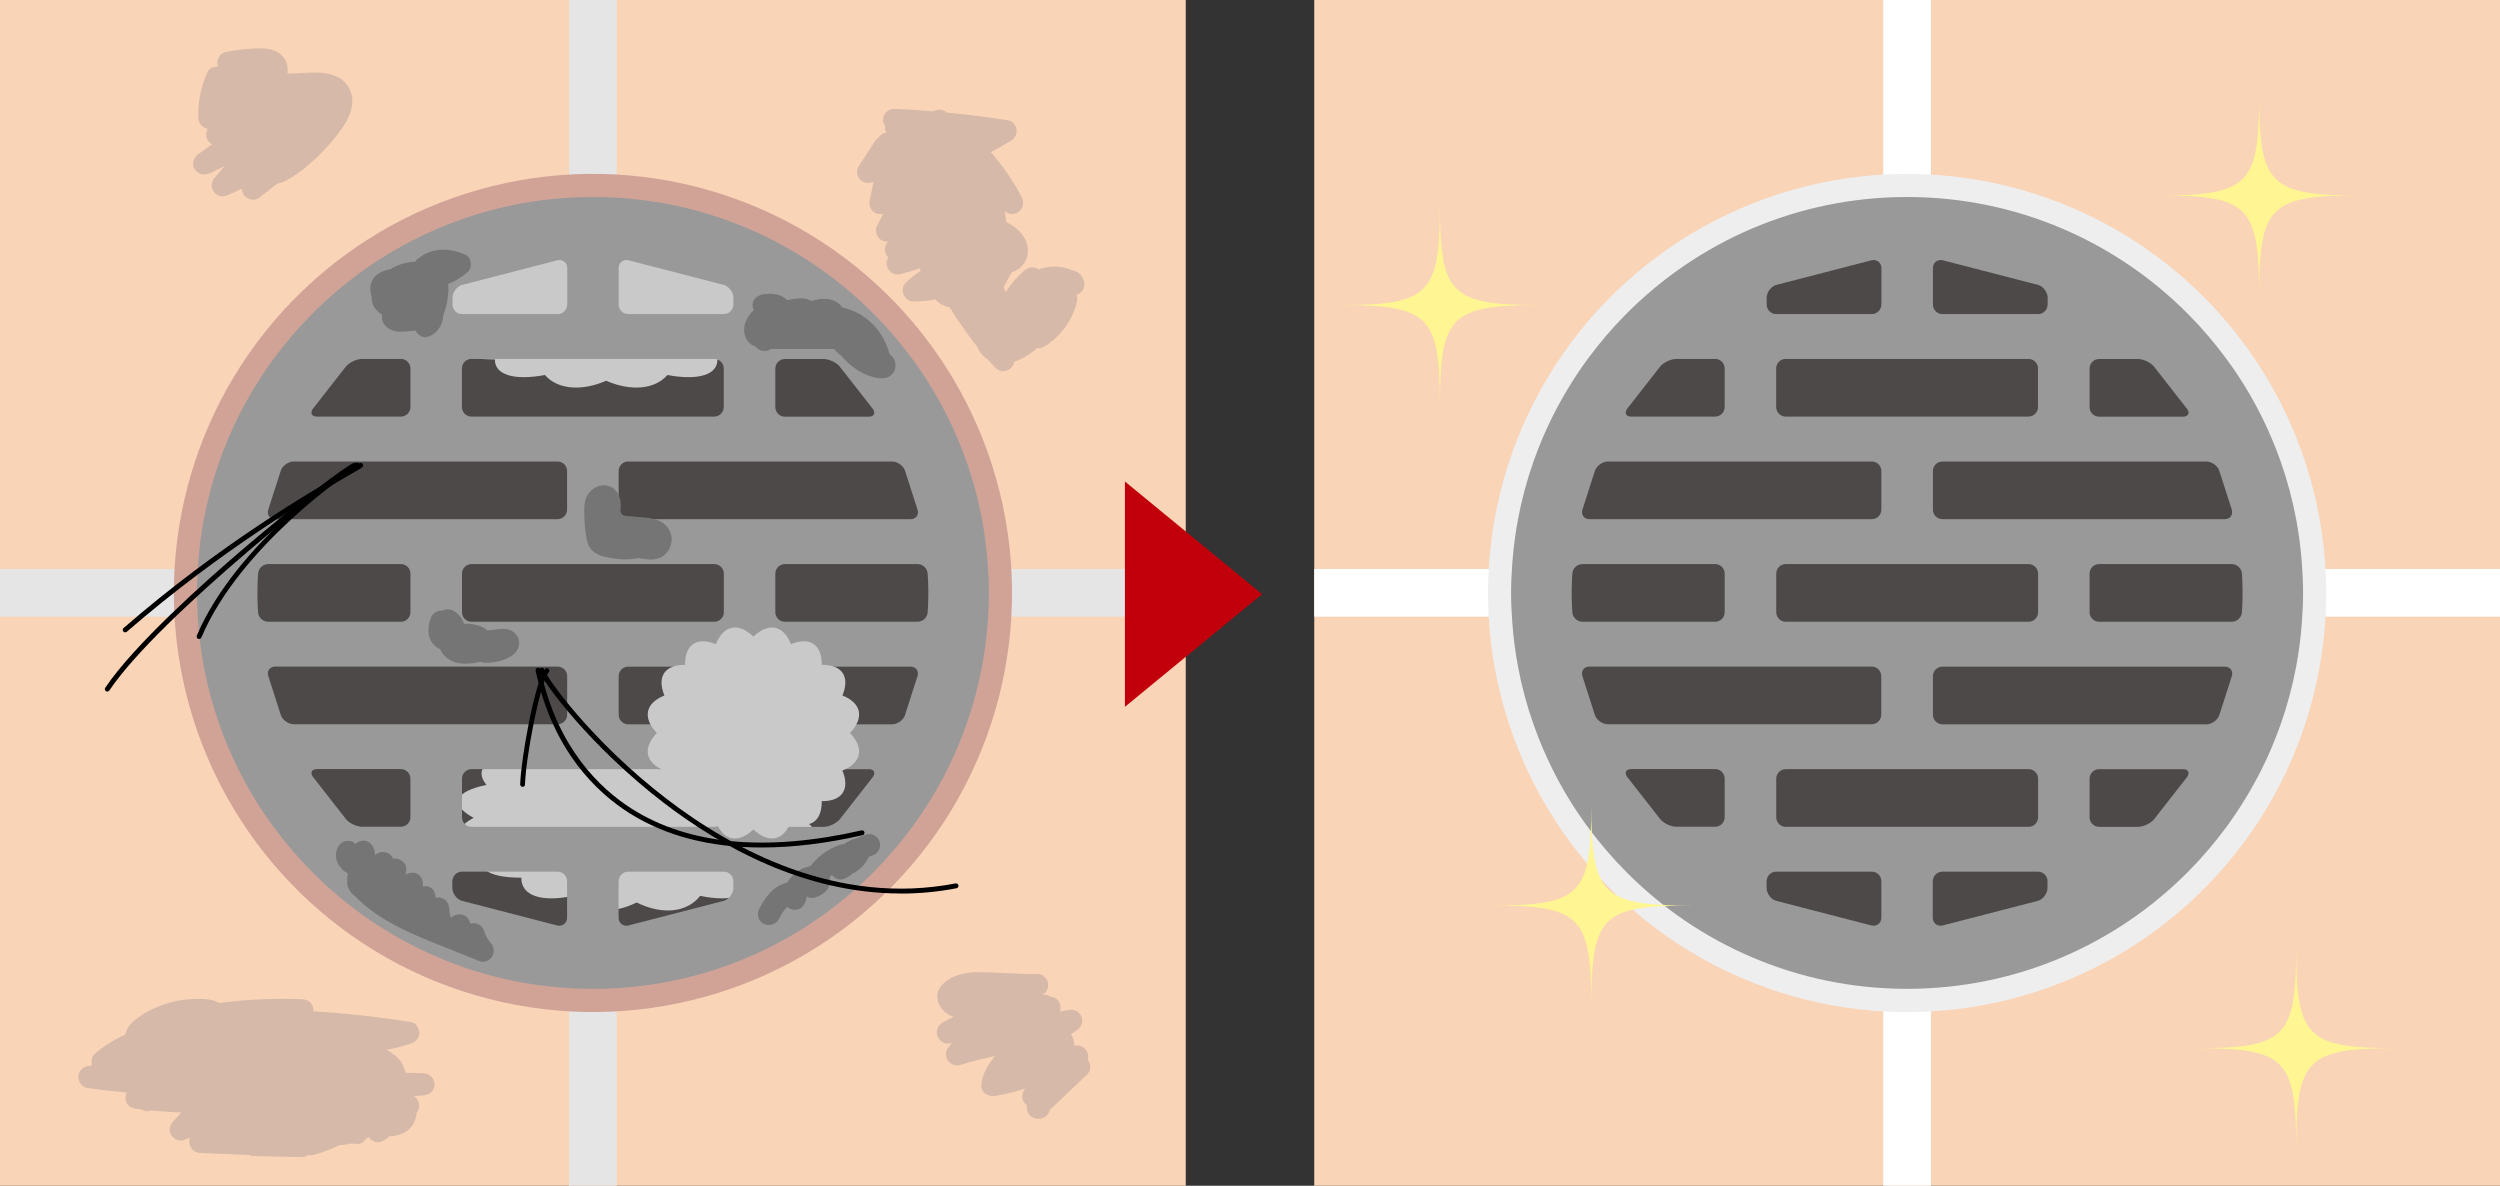 <?xml version="1.0" encoding="UTF-8"?>
<svg id="_レイヤー_2" data-name="レイヤー 2" xmlns="http://www.w3.org/2000/svg" viewBox="0 0 300 142.29">
  <rect x="0" y="0" width="300" height="142.29" fill="#333333" stroke="none"/>
  <defs>
    <style>
      .cls-1 {
        fill: #d6b9a8;
      }

      .cls-2 {
        fill: #d1a397;
      }

      .cls-3 {
        fill: #f9d4b7;
      }

      .cls-4 {
        fill: #4c4948;
      }

      .cls-5 {
        fill: #757575;
      }

      .cls-6 {
        fill: #c9c9c9;
      }

      .cls-7 {
        fill: #fff;
      }

      .cls-8 {
        fill: #fff693;
      }

      .cls-9 {
        fill: #eeeeef;
      }

      .cls-10 {
        fill: #c2000b;
      }

      .cls-11 {
        fill: #e5e5e6;
      }

      .cls-12 {
        fill: #999;
      }
    </style>
  </defs>
  <g id="_レイヤー_2-2" data-name="レイヤー 2">
    <g>
      <g>
        <rect class="cls-3" width="142.29" height="142.29"/>
        <rect class="cls-11" x="68.28" width="5.72" height="142.29"/>
        <rect class="cls-11" y="68.28" width="142.29" height="5.72"/>
        <rect class="cls-3" x="157.71" width="142.29" height="142.29"/>
        <rect class="cls-7" x="225.99" width="5.72" height="142.29"/>
        <rect class="cls-7" x="157.71" y="68.28" width="142.29" height="5.72"/>
        <circle class="cls-2" cx="71.15" cy="71.15" r="50.29" transform="translate(-14.86 18.94) rotate(-13.74)"/>
        <circle class="cls-4" cx="71.15" cy="71.15" r="41.71" transform="translate(-15.17 19.44) rotate(-14.07)"/>
        <path class="cls-6" d="M95.97,98.14c2.95,1.61,2.32,3.15-1.54,3.95,1.57,1.99-.07,3.25-4.19,3.23.05,2.14-2.38,2.99-6.22,2.18-1.55,2-4.51,2.33-7.62.8-3.11,1.53-6.07,1.2-7.62-.8-3.84.82-6.27-.04-6.22-2.18-4.12.02-5.77-1.24-4.19-3.23-3.85-.8-4.48-2.34-1.54-3.95-2.95-1.61-2.32-3.15,1.54-3.95-1.57-1.99.07-3.25,4.19-3.23-.05-2.14,2.38-2.99,6.22-2.18,1.55-2,4.51-2.33,7.62-.8,3.11-1.53,6.07-1.2,7.62.8,3.84-.82,6.27.04,6.22,2.18,4.12-.02,5.77,1.24,4.19,3.23,3.85.8,4.48,2.34,1.54,3.95Z"/>
        <path class="cls-6" d="M91.62,36.95c2.84,1.39,2.23,2.71-1.48,3.4,1.52,1.71-.07,2.8-4.05,2.78.04,1.84-2.3,2.57-6,1.87-1.49,1.72-4.35,2-7.35.69-3,1.31-5.86,1.03-7.35-.69-3.71.7-6.05-.03-6-1.87-3.98.02-5.57-1.06-4.05-2.78-3.72-.69-4.33-2.01-1.48-3.4-2.84-1.39-2.23-2.71,1.48-3.4-1.52-1.71.07-2.8,4.05-2.78-.04-1.84,2.3-2.57,6-1.87,1.49-1.72,4.35-2,7.35-.69,3-1.31,5.86-1.03,7.35.69,3.71-.7,6.05.03,6,1.87,3.98-.02,5.57,1.06,4.05,2.78,3.72.69,4.33,2.01,1.48,3.4Z"/>
        <path class="cls-12" d="M118.53,67.68c-.13-1.82-.36-3.61-.69-5.37-.45-2.38-1.07-4.69-1.86-6.93-.65-1.85-1.41-3.64-2.27-5.37-1.21-2.44-2.63-4.76-4.23-6.93-1.4-1.9-2.93-3.7-4.59-5.37-8.61-8.69-20.55-14.07-33.74-14.07s-25.13,5.38-33.74,14.07c-1.66,1.67-3.19,3.47-4.59,5.37-1.6,2.18-3.01,4.5-4.23,6.93-.86,1.73-1.62,3.53-2.27,5.37-.79,2.24-1.41,4.56-1.86,6.93-.33,1.76-.56,3.55-.69,5.37-.08,1.15-.14,2.3-.14,3.47s.06,2.32.14,3.47c.13,1.82.36,3.61.69,5.37.45,2.38,1.07,4.69,1.86,6.93.65,1.85,1.41,3.64,2.27,5.37,1.21,2.44,2.63,4.76,4.23,6.93,1.4,1.9,2.93,3.7,4.59,5.37,8.61,8.69,20.55,14.07,33.74,14.07s25.13-5.38,33.74-14.07c1.66-1.67,3.19-3.47,4.59-5.37,1.6-2.18,3.01-4.5,4.23-6.93.86-1.73,1.62-3.53,2.27-5.37.79-2.24,1.41-4.56,1.86-6.93.33-1.76.56-3.55.69-5.37.08-1.15.14-2.3.14-3.47s-.06-2.32-.14-3.47ZM110.12,61.2c.16.61-.22,1.1-.85,1.1h-33.89c-.63,0-1.14-.52-1.14-1.14v-4.64c0-.63.52-1.14,1.14-1.14h31.67c.63,0,1.32.48,1.54,1.07l1.53,4.76ZM86.86,73.47c0,.63-.52,1.14-1.14,1.14h-29.14c-.63,0-1.14-.52-1.14-1.14v-4.64c0-.63.52-1.14,1.14-1.14h29.14c.63,0,1.14.52,1.14,1.14v4.64ZM55.43,44.21c0-.63.52-1.14,1.14-1.14h29.14c.63,0,1.14.52,1.14,1.14v4.64c0,.63-.52,1.14-1.14,1.14h-29.14c-.63,0-1.14-.52-1.14-1.14v-4.64ZM104.74,49.06c.36.52.14.94-.49.94h-10.07c-.63,0-1.14-.52-1.14-1.14v-4.64c0-.63.52-1.14,1.14-1.14h4.65c.63,0,1.48.39,1.9.86l4.01,5.13ZM88,36.55c0,.63-.52,1.14-1.14,1.14h-11.48c-.63,0-1.14-.52-1.14-1.14v-4.38c0-.63.51-1.06,1.13-.95l11.56,2.99c.59.21,1.08.9,1.08,1.53v.81ZM68.06,36.55c0,.63-.52,1.14-1.14,1.14h-11.48c-.63,0-1.14-.52-1.14-1.14v-.81c0-.63.48-1.32,1.08-1.53l11.56-2.99c.62-.1,1.13.32,1.13.95v4.38ZM41.56,43.93c.41-.47,1.27-.86,1.9-.86h4.65c.63,0,1.14.52,1.14,1.14v4.64c0,.63-.52,1.14-1.14,1.14h-10.07c-.63,0-.85-.42-.49-.94l4.01-5.13ZM33.7,56.45c.22-.59.91-1.07,1.54-1.07h31.67c.63,0,1.14.52,1.14,1.14v4.64c0,.63-.52,1.14-1.14,1.14h-33.89c-.63,0-1.01-.5-.84-1.1l1.53-4.76ZM30.89,71.15c0-1.17.08-2.32.08-2.32.04-.63.59-1.14,1.22-1.14h15.92c.63,0,1.14.52,1.14,1.14v4.64c0,.63-.52,1.14-1.14,1.14h-15.92c-.63,0-1.18-.51-1.22-1.14,0,0-.08-1.16-.08-2.32ZM32.18,81.09c-.16-.61.22-1.1.85-1.1h33.89c.63,0,1.14.52,1.14,1.14v4.64c0,.63-.52,1.14-1.14,1.14h-31.67c-.63,0-1.32-.48-1.54-1.07l-1.53-4.76ZM86.86,98.08c0,.63-.52,1.14-1.14,1.14h-29.14c-.63,0-1.14-.52-1.14-1.14v-4.64c0-.63.52-1.14,1.14-1.14h29.14c.63,0,1.14.52,1.14,1.14v4.64ZM37.55,93.23c-.36-.52-.14-.94.49-.94h10.07c.63,0,1.14.52,1.14,1.14v4.64c0,.63-.52,1.14-1.14,1.14h-4.65c-.63,0-1.48-.39-1.9-.86l-4.01-5.13ZM54.29,105.74c0-.63.52-1.14,1.14-1.14h11.48c.63,0,1.14.52,1.14,1.14v4.38c0,.63-.51,1.06-1.13.95l-11.56-2.99c-.59-.21-1.08-.9-1.08-1.53v-.81ZM74.24,105.74c0-.63.52-1.14,1.14-1.14h11.48c.63,0,1.14.52,1.14,1.14v.81c0,.63-.48,1.32-1.08,1.53l-11.56,2.99c-.62.1-1.13-.32-1.13-.95v-4.38ZM100.73,98.36c-.41.47-1.27.86-1.9.86h-4.65c-.63,0-1.14-.52-1.14-1.14v-4.64c0-.63.52-1.14,1.14-1.14h10.07c.63,0,.85.42.49.94l-4.01,5.13ZM108.59,85.85c-.22.59-.91,1.07-1.54,1.07h-31.67c-.63,0-1.14-.52-1.14-1.14v-4.64c0-.63.52-1.14,1.14-1.14h33.89c.63,0,1.01.5.84,1.1l-1.53,4.76ZM94.18,74.61c-.63,0-1.14-.52-1.14-1.14v-4.64c0-.63.52-1.14,1.14-1.14h15.92c.63,0,1.18.51,1.22,1.14,0,0,.08,1.16.08,2.32s-.08,2.32-.08,2.32c-.04.63-.59,1.14-1.22,1.14h-15.92Z"/>
        <path d="M12.87,82.99c-.06,0-.11-.02-.16-.05-.14-.09-.17-.27-.08-.41,3.45-5.14,11.89-12.68,16.61-16.71,6.44-5.5,12.41-10.04,13.24-10.27.16-.04.32.05.36.21.04.16-.05.32-.21.36-1.28.35-23.49,17.77-29.51,26.74-.06.08-.15.13-.25.13Z"/>
        <path d="M23.89,76.68s-.08,0-.11-.02c-.15-.06-.22-.24-.16-.39,4.7-11.15,18.29-20.42,19.11-20.75.15-.06.32.01.38.16.06.15-.01.32-.16.38-.85.36-14.16,9.46-18.78,20.43-.05.11-.16.18-.27.18Z"/>
        <path d="M15.02,75.88c-.08,0-.16-.03-.22-.1-.11-.12-.09-.31.03-.42,11.55-10.03,22.53-16.4,26.67-18.8.82-.48,1.47-.85,1.57-.94.12-.11.31-.1.42.01.11.12.11.29,0,.41-.12.12-.5.35-1.69,1.03-4.12,2.39-15.07,8.75-26.58,18.74-.06.05-.12.07-.19.07Z"/>
        <path class="cls-5" d="M105.59,101.07c-.22-.68-.92-1.13-1.63-.93-.38.11-.75.25-1.1.44,0,0-.02,0-.03,0-.56.12-1.09.37-1.55.71-.03,0-.06,0-.09,0-.52.07-1.04.33-1.51.57-.97.51-1.78,1.23-2.43,2.09-.13.02-.27.04-.4.08-1,.26-1.88.98-2.38,1.9-.35.07-.7.2-1.01.37-1.07.59-1.76,1.67-2.34,2.71-.34.61-.17,1.48.48,1.82.63.33,1.45.17,1.82-.48.15-.27.3-.54.47-.8.08-.12.16-.23.24-.35.06-.06.11-.13.17-.2.06-.06.11-.11.17-.17.11.1.23.18.38.24.45.19,1.11.13,1.45-.27.29-.35.48-.76.48-1.2.29.14.62.2.94.12,1.01-.26,1.96-.98,1.88-2.13,0-.1-.02-.2-.05-.29.06-.06.11-.13.17-.19.04-.04.08-.07.11-.11.04.05.08.09.12.14.31.32.86.5,1.29.34.38-.14.74-.36,1.04-.64.87-.42,1.58-1.11,1.96-2.01.05-.02.09-.04.1-.05.1-.03.2-.07.3-.1.67-.19,1.15-.95.93-1.63ZM94.61,108.74h0s-.01,0-.01.01c0,0,.01,0,.01-.01Z"/>
        <circle class="cls-9" cx="228.85" cy="71.15" r="50.29" transform="translate(-9.84 49.73) rotate(-12.14)"/>
        <circle class="cls-4" cx="228.85" cy="71.15" r="41.71" transform="translate(-9.46 45.77) rotate(-11.19)"/>
        <path class="cls-12" d="M276.23,67.68c-.13-1.82-.36-3.61-.69-5.37-.45-2.38-1.07-4.69-1.86-6.93-.65-1.85-1.41-3.64-2.27-5.37-1.21-2.44-2.63-4.76-4.23-6.93-1.4-1.9-2.93-3.7-4.59-5.37-8.61-8.69-20.55-14.07-33.74-14.07s-25.13,5.38-33.74,14.07c-1.66,1.67-3.19,3.47-4.59,5.37-1.6,2.18-3.01,4.5-4.23,6.93-.86,1.73-1.62,3.53-2.27,5.37-.79,2.24-1.41,4.56-1.86,6.93-.33,1.76-.56,3.55-.69,5.37-.08,1.15-.14,2.3-.14,3.47s.06,2.32.14,3.47c.13,1.82.36,3.61.69,5.37.45,2.38,1.07,4.69,1.86,6.93.65,1.85,1.41,3.64,2.27,5.37,1.21,2.44,2.63,4.76,4.23,6.93,1.4,1.9,2.93,3.7,4.59,5.37,8.61,8.69,20.55,14.07,33.74,14.07s25.13-5.38,33.74-14.07c1.66-1.67,3.19-3.47,4.59-5.37,1.6-2.18,3.01-4.5,4.23-6.93.86-1.73,1.62-3.53,2.27-5.37.79-2.24,1.41-4.56,1.86-6.93.33-1.76.56-3.55.69-5.37.08-1.15.14-2.3.14-3.47s-.06-2.32-.14-3.47ZM267.82,61.2c.16.61-.22,1.1-.84,1.1h-33.89c-.63,0-1.14-.52-1.14-1.14v-4.64c0-.63.52-1.14,1.14-1.14h31.67c.63,0,1.32.48,1.54,1.07l1.53,4.76ZM244.57,73.47c0,.63-.52,1.14-1.14,1.14h-29.14c-.63,0-1.14-.52-1.14-1.14v-4.64c0-.63.52-1.14,1.14-1.14h29.14c.63,0,1.14.52,1.14,1.14v4.64ZM213.14,44.21c0-.63.52-1.14,1.14-1.14h29.14c.63,0,1.14.52,1.14,1.14v4.64c0,.63-.52,1.14-1.14,1.14h-29.14c-.63,0-1.14-.52-1.14-1.14v-4.64ZM262.45,49.06c.36.52.14.94-.49.94h-10.07c-.63,0-1.14-.52-1.14-1.14v-4.64c0-.63.52-1.14,1.14-1.14h4.65c.63,0,1.48.39,1.9.86l4.01,5.13ZM245.71,36.55c0,.63-.52,1.14-1.14,1.14h-11.48c-.63,0-1.14-.52-1.14-1.14v-4.38c0-.63.51-1.06,1.13-.95l11.56,2.99c.59.21,1.08.9,1.08,1.53v.81ZM225.76,36.55c0,.63-.52,1.14-1.14,1.14h-11.48c-.63,0-1.14-.52-1.14-1.14v-.81c0-.63.48-1.32,1.08-1.53l11.56-2.99c.62-.1,1.13.32,1.13.95v4.38ZM199.27,43.93c.41-.47,1.27-.86,1.9-.86h4.65c.63,0,1.14.52,1.14,1.14v4.64c0,.63-.52,1.14-1.14,1.14h-10.07c-.63,0-.85-.42-.49-.94l4.01-5.13ZM191.41,56.45c.22-.59.91-1.07,1.54-1.07h31.67c.63,0,1.14.52,1.14,1.14v4.64c0,.63-.52,1.14-1.14,1.14h-33.89c-.63,0-1.01-.5-.85-1.1l1.53-4.76ZM188.6,71.15c0-1.17.08-2.32.08-2.32.04-.63.59-1.14,1.22-1.14h15.92c.63,0,1.14.52,1.14,1.14v4.64c0,.63-.52,1.14-1.14,1.14h-15.92c-.63,0-1.18-.51-1.22-1.14,0,0-.08-1.16-.08-2.32ZM189.88,81.09c-.16-.61.22-1.1.84-1.1h33.89c.63,0,1.14.52,1.14,1.14v4.64c0,.63-.52,1.14-1.14,1.14h-31.67c-.63,0-1.32-.48-1.54-1.07l-1.53-4.76ZM244.57,98.08c0,.63-.52,1.14-1.14,1.14h-29.14c-.63,0-1.14-.52-1.14-1.14v-4.64c0-.63.52-1.14,1.14-1.14h29.14c.63,0,1.14.52,1.14,1.14v4.64ZM195.26,93.23c-.36-.52-.14-.94.49-.94h10.07c.63,0,1.14.52,1.14,1.14v4.64c0,.63-.52,1.14-1.14,1.14h-4.65c-.63,0-1.48-.39-1.9-.86l-4.01-5.13ZM212,105.74c0-.63.52-1.14,1.14-1.14h11.48c.63,0,1.14.52,1.14,1.14v4.38c0,.63-.51,1.06-1.13.95l-11.56-2.99c-.59-.21-1.08-.9-1.08-1.53v-.81ZM231.94,105.74c0-.63.52-1.14,1.14-1.14h11.48c.63,0,1.14.52,1.14,1.14v.81c0,.63-.48,1.32-1.08,1.53l-11.56,2.99c-.62.1-1.13-.32-1.13-.95v-4.38ZM258.44,98.36c-.41.47-1.27.86-1.9.86h-4.65c-.63,0-1.14-.52-1.14-1.14v-4.64c0-.63.52-1.14,1.14-1.14h10.07c.63,0,.85.42.49.94l-4.01,5.13ZM266.3,85.85c-.22.59-.91,1.07-1.54,1.07h-31.67c-.63,0-1.14-.52-1.14-1.14v-4.64c0-.63.52-1.14,1.14-1.14h33.89c.63,0,1.01.5.85,1.1l-1.53,4.76ZM251.89,74.61c-.63,0-1.14-.52-1.14-1.14v-4.64c0-.63.52-1.14,1.14-1.14h15.92c.63,0,1.18.51,1.22,1.14,0,0,.08,1.16.08,2.32s-.08,2.32-.08,2.32c-.04.63-.59,1.14-1.22,1.14h-15.92Z"/>
        <path class="cls-8" d="M271.1,11.38c0,10.8-1.27,12.07-12.07,12.07,10.8,0,12.07,1.27,12.07,12.07,0-10.8,1.27-12.07,12.07-12.07-10.8,0-12.07-1.27-12.07-12.07Z"/>
        <path class="cls-8" d="M172.79,24.54c0,10.8-1.27,12.07-12.07,12.07,10.8,0,12.07,1.27,12.07,12.07,0-10.8,1.27-12.07,12.07-12.07-10.8,0-12.07-1.27-12.07-12.07Z"/>
        <path class="cls-8" d="M275.54,113.71c0,10.8-1.27,12.07-12.07,12.07,10.8,0,12.07,1.27,12.07,12.07,0-10.8,1.27-12.07,12.07-12.07-10.8,0-12.07-1.27-12.07-12.07Z"/>
        <path class="cls-8" d="M190.96,96.59c0,10.8-1.27,12.07-12.07,12.07,10.8,0,12.07,1.27,12.07,12.07,0-10.8,1.27-12.07,12.07-12.07-10.8,0-12.07-1.27-12.07-12.07Z"/>
        <path class="cls-5" d="M58.7,112.92s-.02-.03-.03-.04c-.1-.13-.19-.27-.27-.42-.04-.07-.08-.14-.11-.21,0-.01-.03-.07-.05-.11-.02-.04-.04-.11-.05-.12-.03-.09-.06-.19-.09-.28-.22-.74-.97-1.1-1.67-.91-.08-.49-.47-.96-.96-1.07-.46-.1-1.03.02-1.35.39,0-.02-.02-.04-.02-.04,0-.01,0-.01-.01-.02-.02-.08-.05-.16-.07-.24-.02-.07-.04-.15-.05-.22,0-.04-.01-.07-.02-.1-.02-.17-.03-.35-.04-.52-.04-.66-.47-1.21-1.15-1.3-.17-.02-.34-.01-.49.02,0-.61-.28-1.21-.94-1.36-.21-.05-.41-.04-.61,0,.12-.68-.19-1.45-.93-1.62-.38-.09-.81,0-1.14.22.02-.08.03-.17.05-.25,0-.01,0-.02.01-.03,0,0,0,0,0,0,.02-.12.04-.23.05-.35.08-.65-.57-1.22-1.15-1.3-.16-.02-.31-.01-.44.02-.11-.31-.33-.57-.7-.72-.47-.2-1.09-.1-1.46.27,0-.25-.04-.51-.14-.76-.22-.53-.65-1-1.28-.97-.36.02-.69.16-.93.4-.17-.17-.37-.3-.58-.34-.77-.17-1.35.24-1.63.93-.46,1.13.24,2.41,1.28,2.92,0,.05-.01.1-.02.16-.03.27-.05.55-.04.82-.05.33.03.67.23.97.15.3.38.56.65.75,2.93,3.05,7,4.65,10.86,6.19,1.39.56,2.78,1.11,4.17,1.67.52.21,1.25-.13,1.5-.61.28-.54.21-1.16-.21-1.61-.05-.06-.11-.12-.16-.18ZM54.21,110.25s0,0,0,0c0,0,0,0,0,0,0,0,0,0,0,0ZM54.17,110.27s0,0,0,0c0,.03,0,.03,0,0ZM54.28,110.24s-.02,0-.05,0c0,0,0,0,0,0,.02,0,.04,0,.04,0ZM54.08,110.08c-.03-.06-.02-.06,0,0h0ZM54.07,110.21s0,0,0,0c-.02,0-.01,0,0,0Z"/>
        <path class="cls-5" d="M60.77,75.49c-.49-.07-.97.02-1.46.07-.28.03-.55.06-.83.09-.17-.17-.38-.31-.61-.42-.67-.31-1.45-.39-2.18-.38,0,0,0,0-.01,0-.2-.66-.67-1.23-1.27-1.56-.4-.22-.91-.22-1.31-.01-.66-.06-1.21.31-1.44.95-.43,1.22-.39,2.65.77,3.46.12.08.25.15.38.2.34.79,1.02,1.36,1.87,1.6.81.23,1.74.17,2.56.02.13-.02.25-.06.38-.1.19.06.39.1.59.11.99.05,2.31-.24,3.15-.79.65-.42,1.1-1.17.89-1.96-.19-.72-.79-1.18-1.51-1.28Z"/>
        <path class="cls-5" d="M106.75,42.54c-.64-2.73-2.87-5.09-5.67-5.63-.17-.25-.39-.47-.65-.64-.68-.43-1.49-.47-2.26-.35-.28.05-.54.13-.81.21-.33-.22-.74-.32-1.16-.33-.57,0-1.16.08-1.73.22-.16-.16-.34-.3-.55-.41-.72-.39-1.49-.4-2.28-.3-.69.09-1.36.55-1.33,1.33,0,.19.07.4.16.59-.12.1-.24.2-.34.31-.5.58-.84,1.3-.83,2.08.01.92.52,1.73,1.37,1.96,0,0,0,.02.02.03.4.51,1.14.68,1.71.34.04-.02.07-.04.1-.07,1.36,0,2.71,0,4.07,0,.81,0,1.61,0,2.42,0,.37,0,.74,0,1.11,0,.2.28.45.52.73.71.02.02.05.03.08.04.32.41.69.79,1.1,1.13.85.7,1.81,1.25,2.89,1.52.76.19,1.58.24,2.16-.38.66-.7.49-1.92-.32-2.38Z"/>
        <path class="cls-5" d="M44.64,36.2c.16.63.58,1.19,1.14,1.51.02,0,.04.02.05.02-.05.38,0,.77.23,1.13.4.63,1.09.88,1.81.94.59.05,1.2-.06,1.79-.11.07,0,.13-.01.2-.02.28.54.93.97,1.55.73.81-.31,1.33-.89,1.59-1.62.07-.14.11-.29.13-.44.03-.15.06-.31.07-.47,0-.02,0-.04,0-.06.36-.93.56-1.92.61-2.92,0-.23,0-.47-.02-.69.01-.05.02-.1.03-.15.85-.32,1.61-.8,2.3-1.4.6-.52.48-1.75-.27-2.08-1.9-.85-4.06-.91-5.72.5-.13.11-.25.23-.36.36-.1-.02-.2-.03-.31-.01-.95.11-1.81.39-2.6.87-.76.16-1.5.41-1.99,1.05-.5.64-.53,1.45-.29,2.18,0,.22.01.45.07.67Z"/>
        <path class="cls-1" d="M74.44,61.35s0-.04,0-.06c0,.02,0,.04,0,.06,0,0,0,0,0,0Z"/>
        <path class="cls-5" d="M76.36,62.01c-.36-.03-.71-.05-1.07-.08-.02,0-.04,0-.05,0,0,0-.01,0-.02,0-.08-.02-.16-.03-.24-.05-.07-.02-.13-.04-.19-.06-.03-.02-.06-.04-.09-.05,0,0-.01,0-.02-.01,0,0,0,0-.01-.01,0-.01-.03-.03-.05-.06-.01-.04-.09-.17-.13-.21-.01-.04-.03-.08-.03-.11,0,0,0,0,0,.01,0,0,0,0,0-.01,0,0,0-.02,0-.02-.03-.1.02-.14.01-.04.02-.17,0-.36.02-.53.06-1.01-.38-2.13-1.44-2.45-.96-.29-1.95.17-2.49.98-.5.74-.46,1.69-.44,2.54.02.88.08,1.76.24,2.63.07.39.17.81.37,1.15.3.5.74.81,1.27,1.01.69.26,1.47.36,2.19.44.78.09,1.62.07,2.41-.11.01,0,.02,0,.02,0,.23.04.46.08.7.11.97.15,1.94.09,2.63-.68.61-.69.85-1.7.48-2.56-.7-1.65-2.53-1.71-4.07-1.82ZM74.12,60.88s0,0-.02.12c0,0,0,0,0,0,0-.04.01-.07.02-.11ZM74.75,61.8c-.08-.03-.07-.03.02,0,0,0-.02,0-.02,0Z"/>
        <path class="cls-1" d="M130.55,127.19s-.02-.02-.03-.04c.1-.35.07-.75-.12-1.05-.34-.53-.88-.71-1.49-.61,0-.49-.13-.97-.39-1.37.23-.16.47-.32.7-.49.55-.38.81-1.02.54-1.66-.27-.64-.91-.89-1.57-.77-.33.06-.67.13-1,.2.24-.69-.08-1.58-.87-1.75-.08-.02-.15-.03-.23-.04-.3-.22-.67-.3-1.06-.23.03-.02.07-.03.1-.04.51-.23.78-.99.61-1.5-.18-.55-.68-.99-1.28-.97-2.31.06-4.61-.19-6.92-.21-1.3-.01-2.69.2-3.8.94-.68.45-1.29,1.14-1.27,2.01.02.87.58,1.68,1.31,2.12.2.12.42.21.65.27-.47.23-.92.47-1.37.75-.56.35-.8,1.04-.54,1.66.24.57.94.99,1.57.77.04-.02.09-.03.13-.05-.17.24-.34.48-.52.72-.31.42-.19,1.1.1,1.47.32.41.88.63,1.39.48,1.38-.42,2.79-.78,4.2-1.08-.09.12-.18.23-.26.35-.72.95-1.29,1.94-1.37,3.16-.06.93.89,1.42,1.68,1.28,1.22-.22,2.44-.51,3.62-.9,0,0,0,0,0,0-.52.46-.5,1.41,0,1.88.05.05.11.09.16.13-.08.56.15,1.16.68,1.46.79.45,1.82.05,2.07-.84,0-.01,0-.03,0-.04.02-.02.04-.04.07-.06.21-.2.42-.4.63-.6l1.26-1.2c.84-.8,1.68-1.6,2.52-2.4.48-.46.5-1.23.1-1.74Z"/>
        <path class="cls-1" d="M50.81,128.79c-.72-.02-1.44-.04-2.16-.06-.04-.24-.11-.48-.21-.72-.33-.79-.91-1.33-1.58-1.75-.12-.11-.26-.2-.42-.27,0,0,0-.02,0-.03.98-.17,1.96-.41,2.9-.75.53-.2,1-.67.97-1.28-.02-.54-.39-1.19-.97-1.28-3.89-.62-7.81-1.05-11.74-1.3,0-.1.01-.2,0-.29-.09-.67-.64-1.12-1.3-1.15-3.35-.14-6.72.01-10.05.45-.03-.02-.05-.04-.08-.06-.65-.39-1.48-.41-2.23-.43-2.62-.06-5.34.75-7.45,2.31-.64.47-1.22,1.03-1.42,1.83,0,.04-.01.08-.02.12-1.32.59-2.56,1.37-3.68,2.32-.37.32-.47.91-.31,1.38-.23.04-.46.09-.69.14-.54.13-1,.72-.97,1.28.02.53.39,1.19.97,1.28,1.61.24,3.23.43,4.85.57-.19.35-.2.79-.05,1.15.22.53.67.75,1.21.82.2.03.41.05.61.07.3.2.67.29,1.02.14.02,0,.04-.02.06-.03,1.23.12,2.46.2,3.7.25l-1.01,1.09c-.39.42-.53,1.1-.21,1.61.3.46.94.83,1.5.61.25-.1.51-.2.76-.3-.07.15-.1.33-.1.52.03.74.58,1.3,1.33,1.33,1.95.08,3.9.16,5.85.24.16.07.34.12.54.13l5.8.13c.28,0,.55-.1.78-.27.2.05.42.05.64,0,1.08-.3,2.12-.7,3.12-1.18.46-.02.91-.08,1.36-.18.23,0,.46.01.69.04.46.05.9-.25,1.14-.65.01,0,.02-.01.04-.02.09-.04.16-.09.23-.15.31.43.93.78,1.46.56.39-.16.74-.36,1.01-.65.66,0,1.33-.17,1.89-.49.85-.48,1.28-1.28,1.39-2.22,0-.04,0-.08,0-.11.43-.44.4-1.22.04-1.68-.1-.13-.23-.24-.37-.32.39-.03.77-.06,1.16-.09.69-.05,1.36-.57,1.33-1.33-.03-.73-.58-1.31-1.33-1.33Z"/>
        <path class="cls-1" d="M113.97,36.89c.41.66.83,1.31,1.27,1.96.64.94,1.32,1.87,2.04,2.76.08.21.18.4.3.59.26.4.61.73,1,.97.29.33.58.66.88.99.36.39.98.47,1.45.27.46-.19.69-.56.79-1.02.51-.17.99-.41,1.43-.67.48-.28.93-.61,1.35-.97.27.03.55-.01.81-.17,1.97-1.2,3.44-3.17,3.95-5.42.06-.28.03-.57-.06-.82.15-.04.3-.12.44-.22.56-.43.62-1.1.34-1.71-.28-.62-.8-.93-1.38-1.02-1.06-.47-2.27-.54-3.44-.24-.17.04-.34.1-.5.16-.54-.38-1.2-.31-1.71.13-.87.74-1.63,1.62-2.25,2.58-.08-.2-.15-.4-.24-.59.33-.6.66-1.2.98-1.8.05,0,.11-.02.16-.04,1.18-.45,1.89-1.56,1.75-2.83-.14-1.33-1.07-2.28-2.19-2.93-.13-.08-.27-.15-.4-.23-.05-.43-.11-.86-.17-1.28.07.05.14.1.22.15.47.31,1.23.21,1.61-.21.41-.45.49-1.07.21-1.61-1.02-1.95-2.27-3.76-3.7-5.41.83-.44,1.64-.91,2.44-1.4.46-.28.71-.79.63-1.32-.06-.47-.44-1.02-.95-1.1-2.46-.38-4.93-.69-7.41-.93-.09-.06-.17-.12-.25-.18-.4-.27-.97-.21-1.37.03-1.56-.13-3.13-.23-4.7-.3-.69-.03-1.36.63-1.33,1.33.01.29.1.54.25.75-.03.18-.03.37.04.54.03.08.06.16.1.24-.11.02-.23.04-.35.09-.25.11-.47.31-.63.55-.15.1-.28.24-.39.4l-1.96,3.01c-.36.55-.16,1.33.34,1.71.38.3,1.02.38,1.47.12-.16.74-.32,1.48-.47,2.22-.12.56.07,1.21.61,1.5.33.18.68.21,1,.12,0,0,0,.02,0,.02,0,.02-.02.04-.03.06-.2.44-.42.87-.66,1.29-.33.58-.18,1.31.34,1.71.29.22.61.3.93.26-.44.53-.54,1.35.01,1.86.01.01.03.02.04.03-.05.13-.11.26-.16.39-.17.42.04.99.34,1.29.34.34.83.46,1.29.34.79-.21,1.57-.44,2.34-.7,0,.12.02.24.03.35-.62.39-1.2.84-1.74,1.37-.83.81-.2,2.26.94,2.27.88,0,1.75-.09,2.6-.26,0,0,0,0,0,0,.46.55,1.07.84,1.73.97ZM120.72,29.98s0,0,0,0c0,0,0,0,0,0,0,0,0,0,0,0,0,0,0,0,0,0Z"/>
        <path class="cls-1" d="M25.18,20.81c.6-.32,1.2-.62,1.81-.91-.4.47-.8.94-1.21,1.41-.43.51-.53,1.19-.1,1.74.43.56,1.1.62,1.71.34.55-.25,1.1-.5,1.65-.75,0,.29.09.57.27.8.36.47,1.19.74,1.71.34.75-.57,1.49-1.14,2.23-1.73.45-.09.89-.27,1.28-.49,1.3-.72,2.5-1.74,3.57-2.75,1.09-1.03,2.07-2.18,2.94-3.41.88-1.24,1.62-2.93,1.03-4.44-.63-1.62-2.22-2.19-3.84-2.25-.72-.02-1.44.03-2.15.06-.42.02-.83.03-1.25.05-.11,0-.23,0-.34.01.02-.23.04-.45.02-.68-.1-1.08-.81-1.87-1.85-2.17-.82-.24-1.75-.18-2.59-.13-1.01.06-2.02.19-3.01.39-.68.14-1.14.98-.93,1.63.01.04.03.08.05.12-.52-.03-1.08.21-1.28.65-.78,1.74-1.19,3.61-1.09,5.52.03.54.31,1,.82,1.21.1.04.2.07.29.08v.02c-.28.61-.23,1.28.33,1.71.07.05.14.1.21.13-.54.39-1.08.78-1.63,1.16-.57.4-.89,1.18-.48,1.82.4.62,1.16.83,1.82.48ZM25.1,10.25s-.02-.02,0,0h0Z"/>
        <path d="M91.41,101.7c-6.22,0-11.54-1.38-15.89-4.13-3.95-2.5-9.1-7.44-11.18-16.8-.03-.11-.05-.2-.06-.27-.04-.16.06-.32.22-.36.16-.04.32.06.36.22.02.07.04.17.06.28,2.04,9.16,7.07,13.99,10.92,16.43,6.82,4.31,16.08,5.18,27.54,2.58.16-.04.32.06.35.22.04.16-.06.32-.22.35-4.34.99-8.38,1.48-12.09,1.48Z"/>
        <path d="M62.71,94.42h0c-.16,0-.29-.14-.29-.3.1-3.07,1.75-12.31,2.99-13.83.1-.13.29-.14.41-.04.13.1.14.29.04.41-1.09,1.33-2.76,10.22-2.86,13.48,0,.16-.14.29-.29.29Z"/>
        <path class="cls-6" d="M102,87.96c1.75,1.84,1.37,3.59-.91,4.5.93,2.27-.04,3.7-2.48,3.68.03,2.43-1.41,3.41-3.69,2.48-.92,2.28-2.67,2.65-4.51.91-1.84,1.74-3.6,1.37-4.51-.91-2.28.93-3.71-.04-3.69-2.48-2.44.03-3.42-1.41-2.48-3.68-2.28-.91-2.66-2.66-.91-4.5-1.75-1.84-1.37-3.59.91-4.5-.93-2.27.04-3.7,2.48-3.68-.03-2.43,1.41-3.41,3.69-2.48.92-2.28,2.67-2.65,4.51-.91,1.84-1.74,3.6-1.37,4.51.91,2.28-.93,3.71.04,3.69,2.48,2.44-.03,3.42,1.41,2.48,3.68,2.28.91,2.66,2.66.91,4.5Z"/>
        <path d="M108.09,107.22c-11.57,0-21.62-5.65-28.44-10.88-8.73-6.69-14.64-14.58-14.92-15.86-.03-.16.07-.32.23-.35.16-.03.32.07.35.23.19.86,5.67,8.6,14.7,15.52,8.01,6.13,20.52,12.87,34.65,10.13.16-.03.31.07.35.23s-.07.31-.23.35c-2.27.44-4.51.64-6.68.64Z"/>
      </g>
      <polyline class="cls-10" points="134.99 57.78 151.44 71.3 134.99 84.82"/>
    </g>
  </g>
</svg>